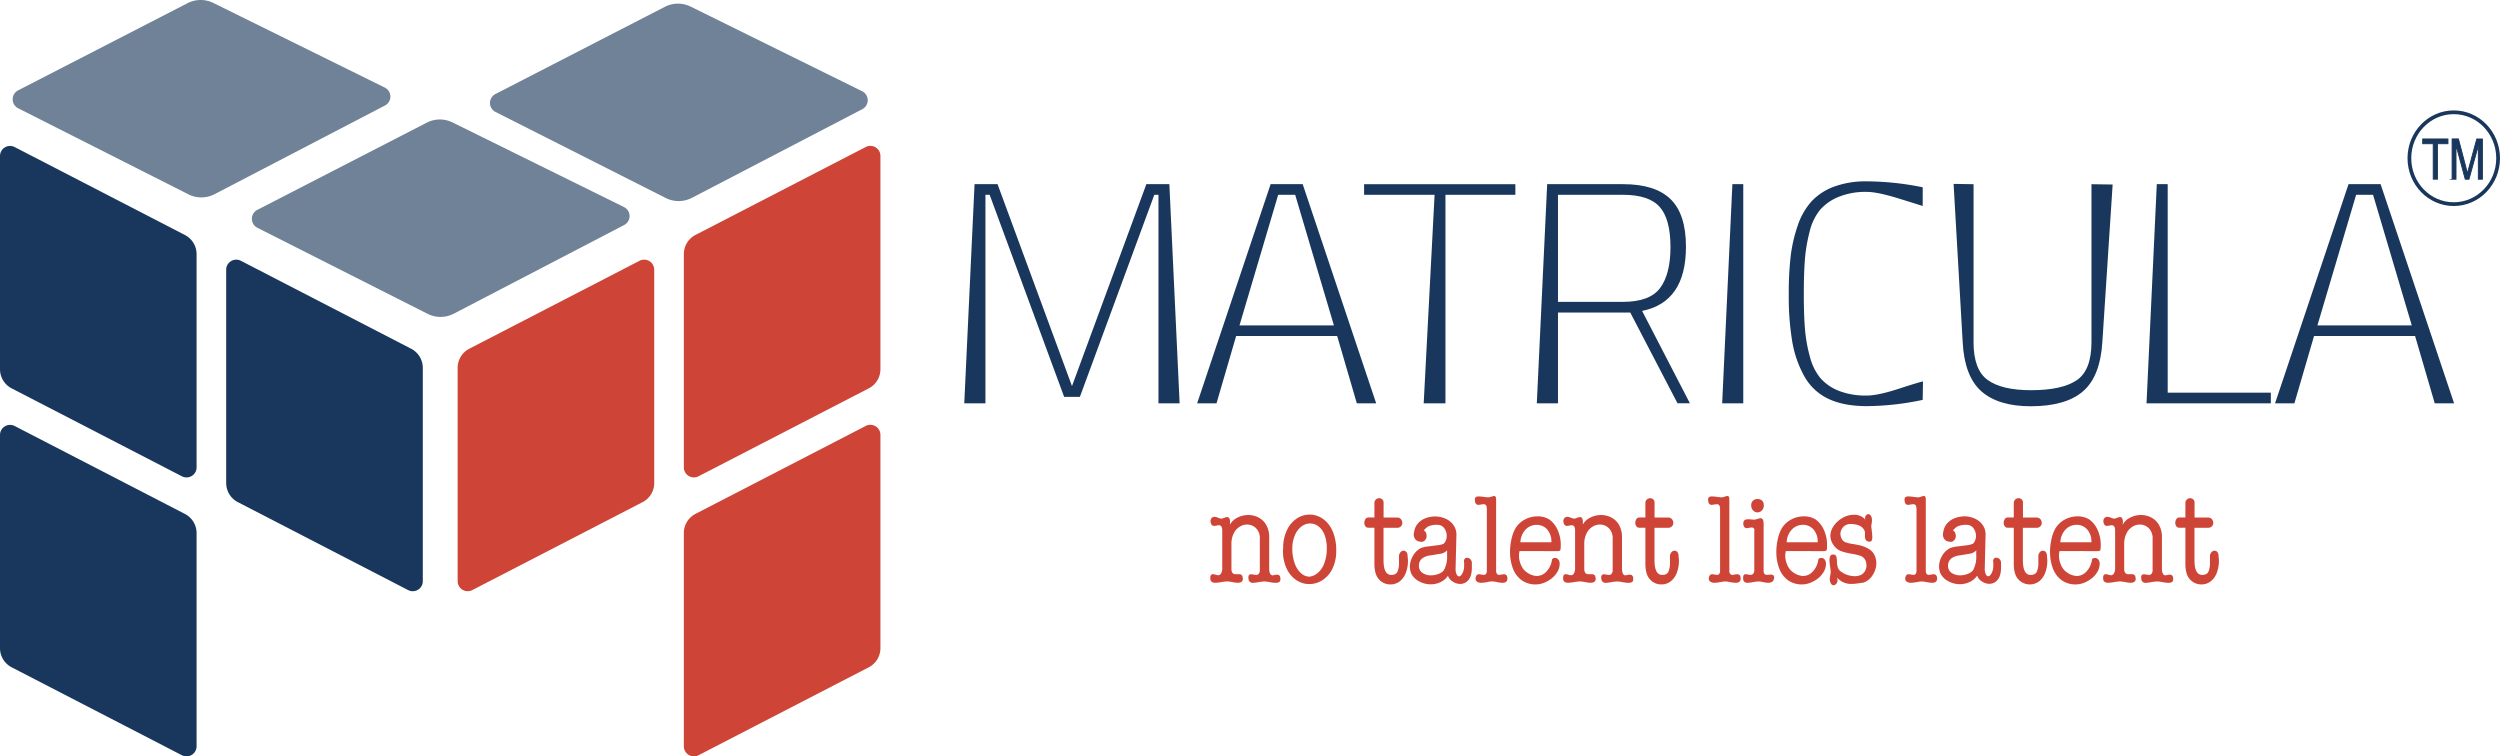 <svg xmlns="http://www.w3.org/2000/svg" viewBox="0 0 1336.31 404.29"><defs><style>.cls-1{fill:#708298;}.cls-2{fill:#ce4437;}.cls-3,.cls-5{fill:#19375c;}.cls-4{fill:none;stroke-width:2px;}.cls-4,.cls-5{stroke:#19375c;stroke-miterlimit:10;}.cls-5{stroke-width:0.5px;}</style></defs><g id="Layer_2" data-name="Layer 2"><g id="Layer_3" data-name="Layer 3"><path class="cls-1" d="M333.65,120.27l-91.09,47.4a15.35,15.35,0,0,1-14,.08l-91-46a5.38,5.38,0,0,1,0-9.58L228.1,65.57a15.33,15.33,0,0,1,13.82-.11l91.62,45.22A5.38,5.38,0,0,1,333.65,120.27Z"/><path class="cls-1" d="M460.93,58.35l-91.09,47.4a15.35,15.35,0,0,1-14,.08l-91-46a5.38,5.38,0,0,1,0-9.58L355.38,3.65a15.33,15.33,0,0,1,13.82-.11l91.62,45.22A5.37,5.37,0,0,1,460.93,58.35Z"/><path class="cls-1" d="M205.79,56.39l-91.09,47.4a15.35,15.35,0,0,1-14,.08l-91-46a5.38,5.38,0,0,1,0-9.58L100.24,1.7a15.33,15.33,0,0,1,13.82-.11l91.62,45.22A5.37,5.37,0,0,1,205.79,56.39Z"/><path class="cls-2" d="M252.46,315.41l91-47a11.53,11.53,0,0,0,6.24-10.24v-114a5.38,5.38,0,0,0-7.84-4.78l-91,47a11.53,11.53,0,0,0-6.24,10.24v114A5.37,5.37,0,0,0,252.46,315.41Z"/><path class="cls-2" d="M373.37,254.59l91-47a11.53,11.53,0,0,0,6.24-10.24v-114a5.38,5.38,0,0,0-7.84-4.78l-91,47a11.53,11.53,0,0,0-6.24,10.24V249.81A5.37,5.37,0,0,0,373.37,254.59Z"/><path class="cls-2" d="M373.37,403.69l91-47a11.53,11.53,0,0,0,6.24-10.24v-114a5.38,5.38,0,0,0-7.84-4.78l-91,47a11.53,11.53,0,0,0-6.24,10.24V398.91A5.38,5.38,0,0,0,373.37,403.69Z"/><path class="cls-3" d="M218.14,315.41l-91-47a11.53,11.53,0,0,1-6.24-10.24v-114a5.38,5.38,0,0,1,7.84-4.78l91,47A11.53,11.53,0,0,1,226,196.58v114A5.37,5.37,0,0,1,218.14,315.41Z"/><path class="cls-3" d="M97.23,254.59l-91-47A11.53,11.53,0,0,1,0,197.39v-114a5.38,5.38,0,0,1,7.84-4.78l91,47a11.53,11.53,0,0,1,6.24,10.24V249.81A5.37,5.37,0,0,1,97.23,254.59Z"/><path class="cls-3" d="M97.23,403.69l-91-47A11.53,11.53,0,0,1,0,346.49v-114a5.38,5.38,0,0,1,7.84-4.78l91,47a11.53,11.53,0,0,1,6.24,10.24V398.91A5.38,5.38,0,0,1,97.23,403.69Z"/><path class="cls-3" d="M515.42,215.59l5.5-117.15h12.29L573,206.38,612.76,98.44h12.29l5.49,117.15H619.23V104.14H617l-39.78,108h-8.41L529,104.14h-2.26V215.59Z"/><path class="cls-3" d="M639.9,215.59,679.18,98.44h17.14L735.6,215.59H725.26l-10.51-36h-54l-10.5,36Zm43.32-111.45-20.68,69.78H713l-20.69-69.78Z"/><path class="cls-3" d="M729.14,104.14V98.46H810v5.68H772.63V215.59H761l5.82-111.45Z"/><path class="cls-3" d="M871.41,167.06H832.78v48.53H821.46L827,98.44h40.57q17.13,0,25.37,8t8.25,25.44q0,29.61-23.44,34.31l25.54,49.37h-6.63Zm21.5-35q0-14.9-5.73-21.41t-19.64-6.53H832.78v57.23h34.74c9.6,0,16.21-2.48,19.88-7.45S892.91,141.69,892.91,132.08Z"/><path class="cls-3" d="M920.54,215.59,926,98.44h5.82V215.59Z"/><path class="cls-3" d="M1027.89,203.87l-.16,9.87a147.66,147.66,0,0,1-29.91,3.35q-12.29,0-20.54-3.93a28.67,28.67,0,0,1-12.84-12.06A57.91,57.91,0,0,1,958,182.61a144.71,144.71,0,0,1-1.86-25.1,172.76,172.76,0,0,1,1-20.41,78.81,78.81,0,0,1,3.8-16.56,36.8,36.8,0,0,1,7.35-12.89,31.1,31.1,0,0,1,12-7.86,48.66,48.66,0,0,1,17.54-2.85,152.15,152.15,0,0,1,29.91,3.17v10c-.31-.11-4.42-1.4-12.29-3.85s-13.74-3.69-17.62-3.69a38.11,38.11,0,0,0-15.12,2.69,26.3,26.3,0,0,0-9.86,6.94A29.27,29.27,0,0,0,967.25,124a85,85,0,0,0-2.5,14.89q-.56,7.44-.57,18.66,0,11,.65,18.58a79,79,0,0,0,2.66,14.72,29,29,0,0,0,5.66,11.37,25.52,25.52,0,0,0,9.77,6.7,39.39,39.39,0,0,0,14.87,2.51q6,0,17.05-3.6C1022.27,205.41,1026.61,204.11,1027.89,203.87Z"/><path class="cls-3" d="M1054.9,182.8q0,14.89,7.59,20.33t23.11,5.44q16.65,0,24.5-5.36t7.84-20.41V98.46l11.32.17-5.5,84.17q-1.12,18.4-10.34,26.36t-27.82,8q-17.46,0-26.51-8t-10-26.36l-4.85-84.51,10.68.17V182.8Z"/><path class="cls-3" d="M1213.81,215.59h-66.44l5.49-117.15h5.83V209.89h55.13v5.7Z"/><path class="cls-3" d="M1216.07,215.59l39.28-117.15h17.14l39.28,117.15h-10.34l-10.51-36h-54l-10.51,36Zm43.34-111.45-20.69,69.78h50.43l-20.69-69.78Z"/><path class="cls-2" d="M657.42,280.51a8.84,8.84,0,0,1,4-3.81,12.48,12.48,0,0,1,5.83-1.41,11.71,11.71,0,0,1,5.44,1.31,10,10,0,0,1,4.14,4,12.9,12.9,0,0,1,1.58,6.58v16.47c0,2.59.62,3.88,1.89,3.88a6.85,6.85,0,0,0,1-.18,5.63,5.63,0,0,1,1.21-.19c1.25,0,1.89.7,1.89,2.09v.58c0,1.15-.87,1.71-2.63,1.71a17.9,17.9,0,0,1-3-.36,20.42,20.42,0,0,0-2.63-.37,20.84,20.84,0,0,0-3.49.37,23.37,23.37,0,0,1-2.85.36,2.23,2.23,0,0,1-2.45-2.29.91.91,0,0,0,0-.25c0-.11-.06-.19-.07-.24,0-1.2.49-1.79,1.49-1.79a9.46,9.46,0,0,1,1.38.18,11,11,0,0,0,1.39.18,1.68,1.68,0,0,0,1.32-.68,2.84,2.84,0,0,0,.55-1.89V287.9a7.4,7.4,0,0,0-2-5.52,6.7,6.7,0,0,0-4.84-2,7.4,7.4,0,0,0-4,1.2,8.66,8.66,0,0,0-3.14,3.58,12.38,12.38,0,0,0-1.2,5.69V304c0,1.95.72,2.93,2.19,2.93h1.94c1.25,0,1.89.71,1.89,2.16l.11.13c0,1.53-.91,2.29-2.75,2.29a16.62,16.62,0,0,1-2.89-.37,18.86,18.86,0,0,0-2.74-.36,21.93,21.93,0,0,0-3.11.36,23.56,23.56,0,0,1-3.18.37c-1.84,0-2.75-.76-2.75-2.29v-.51c0-1.2.49-1.79,1.49-1.79a5.41,5.41,0,0,1,1.34.28,4.93,4.93,0,0,0,1.42.28,1.79,1.79,0,0,0,1.51-1,5.42,5.42,0,0,0,.62-2.92v-20c0-1.86-.61-2.81-1.83-2.81a9.82,9.82,0,0,0-1.23.19,9.84,9.84,0,0,1-1.39.18,1.65,1.65,0,0,1-1.51-1.21,3.24,3.24,0,0,1-.31-1.43,2.14,2.14,0,0,1,.63-1.59,1.94,1.94,0,0,1,1.38-.63,6.26,6.26,0,0,1,2.13.5,6.2,6.2,0,0,0,1.7.49,6.45,6.45,0,0,0,1.39-.43,5.73,5.73,0,0,1,1.8-.43,1.18,1.18,0,0,1,1,.65,3.86,3.86,0,0,1,.4,2v1.34Z"/><path class="cls-2" d="M685.88,292.41a21.49,21.49,0,0,1,2.17-9.33,15.06,15.06,0,0,1,5.23-6,12.23,12.23,0,0,1,12.1-.78,13.84,13.84,0,0,1,4.56,3.66,18,18,0,0,1,3.14,6,26.9,26.9,0,0,1,1.17,8.21,21.61,21.61,0,0,1-2,9.73,15,15,0,0,1-5.38,6.21,13,13,0,0,1-7,2.1,12.51,12.51,0,0,1-6.84-2.05,14.89,14.89,0,0,1-5.25-6.16,22,22,0,0,1-2-9.85,7.56,7.56,0,0,1,.09-.87A6.16,6.16,0,0,0,685.88,292.41Zm4.89.57a23.33,23.33,0,0,0,1.3,8.22,12.55,12.55,0,0,0,3.43,5.26,6.89,6.89,0,0,0,4.48,1.79,8.64,8.64,0,0,0,4.51-2.09,12.48,12.48,0,0,0,3.4-5.11A22.19,22.19,0,0,0,709.2,293a19.08,19.08,0,0,0-1.25-7.26,10.18,10.18,0,0,0-3.3-4.47,7.36,7.36,0,0,0-4.33-1.47,7.68,7.68,0,0,0-4.55,1.54,11.13,11.13,0,0,0-3.52,4.53A17.86,17.86,0,0,0,690.77,293Z"/><path class="cls-2" d="M739.54,276.65h7.32a2.51,2.51,0,0,1,2,.87,3.07,3.07,0,0,1,.71,2,2.63,2.63,0,0,1-.72,1.81,2.65,2.65,0,0,1-2,.78h-7.32v17.33c0,5.24,1.38,7.87,4.13,7.87,1.67,0,2.79-.58,3.32-1.74a11.24,11.24,0,0,0,.82-4.69v-3.51a3.16,3.16,0,0,1,.74-2.13,2.2,2.2,0,0,1,1.71-.88,1.9,1.9,0,0,1,1.42.62,2.92,2.92,0,0,1,.71,1.87,12.85,12.85,0,0,0,.1,1.34,11.65,11.65,0,0,1,.11,1.46,17.93,17.93,0,0,1-1.11,6.45,10.48,10.48,0,0,1-3.23,4.6,8,8,0,0,1-5.07,1.69,8,8,0,0,1-6-2.62q-2.52-2.61-2.52-8.43V282.08h-3.27a1.82,1.82,0,0,1-1.55-.78,3,3,0,0,1-.58-1.8,3.53,3.53,0,0,1,.58-2,1.78,1.78,0,0,1,1.55-.89h3.27V269a2.53,2.53,0,0,1,.78-2,2.64,2.64,0,0,1,1.78-.71,2.35,2.35,0,0,1,1.61.63,2.13,2.13,0,0,1,.73,1.66v8.06Z"/><path class="cls-2" d="M761,283.68c.45,0,.83.29,1.12.89a4.31,4.31,0,0,1,.45,1.89,3.46,3.46,0,0,1-.77,2.19,2.6,2.6,0,0,1-2.18,1l-.35-.08a2.26,2.26,0,0,0-.53-.09,3.35,3.35,0,0,1-2.28-1.32,4.21,4.21,0,0,1-.78-2.54,8,8,0,0,1,.2-1.38c.13-.64.22-1,.22-1a8.57,8.57,0,0,1,2.35-4,10.44,10.44,0,0,1,3.94-2.39,14.21,14.21,0,0,1,4.75-.78,13.46,13.46,0,0,1,5.47,1.15,10.19,10.19,0,0,1,4.25,3.38,8.75,8.75,0,0,1,1.63,5.32l-.45,18.19a6.53,6.53,0,0,0,.55,2.89c.37.74.8,1.11,1.26,1.11.62,0,1.23-.55,1.84-1.63a8.4,8.4,0,0,0,.92-4.16v-1.87l-.12-.35a2,2,0,0,1,.48-1.43,1.55,1.55,0,0,1,1.2-.51,2.57,2.57,0,0,1,1.76.74,2.84,2.84,0,0,1,.81,2.19v2.29c0,3-.61,5.22-1.83,6.63a5.67,5.67,0,0,1-4.42,2.13,7.3,7.3,0,0,1-4-1.3,5.86,5.86,0,0,1-2.53-3.08,9.63,9.63,0,0,1-4,3.41,12.09,12.09,0,0,1-5.19,1.16,12.78,12.78,0,0,1-6.4-1.7,9.41,9.41,0,0,1-4.2-4.45,12.66,12.66,0,0,1-.56-3.3,11.37,11.37,0,0,1,1.55-5.57A10.32,10.32,0,0,1,759.4,293a14.72,14.72,0,0,1,4-.92l5-.63a9.7,9.7,0,0,0,3.38-.88,5.84,5.84,0,0,0,1.51-4.23,6.78,6.78,0,0,0-1.22-3.88,4.34,4.34,0,0,0-3.56-1.92,12,12,0,0,0-4.79.69A7.34,7.34,0,0,0,761,283.68Zm12.48,10.52a6,6,0,0,1-3.8,1.83c-1.86.33-3.62.61-5.27.86a9.48,9.48,0,0,0-4.18,1.56,4.79,4.79,0,0,0-1.78,4,4.34,4.34,0,0,0,1.9,3.78,7.84,7.84,0,0,0,4.55,1.31,10.89,10.89,0,0,0,4-.77,6.29,6.29,0,0,0,2.91-2,15,15,0,0,0,1.7-7.73V294.2Z"/><path class="cls-2" d="M794.69,271.65c0-1.42-.57-2.15-1.7-2.15a11.41,11.41,0,0,0-1.38.18,9.37,9.37,0,0,1-1.37.18c-1.25,0-1.89-1-1.89-2.93,0-1.05.67-1.58,2-1.58a24.47,24.47,0,0,1,2.82.25,22.66,22.66,0,0,0,2.39.25,5.19,5.19,0,0,0,1.64-.36,5.87,5.87,0,0,1,1.44-.37c.71,0,1.07.6,1.07,1.79v38.17a2.57,2.57,0,0,0,.47,1.68,1.37,1.37,0,0,0,1.1.54,8.1,8.1,0,0,0,1.29-.18,9.32,9.32,0,0,1,1.29-.18c1.25,0,1.89.76,1.89,2.29s-.87,2.29-2.63,2.29a17.2,17.2,0,0,1-2.93-.37,9.93,9.93,0,0,0-5.3,0,21.75,21.75,0,0,1-3.12.37,3.77,3.77,0,0,1-2.2-.59,1.93,1.93,0,0,1-.86-1.7c.15-1.53.77-2.29,1.89-2.29a9.24,9.24,0,0,1,1.28.18,7.43,7.43,0,0,0,1.29.18,1.41,1.41,0,0,0,1.11-.54,2.57,2.57,0,0,0,.47-1.68V271.65Z"/><path class="cls-2" d="M812.25,294.55a8.92,8.92,0,0,0-.32,2.46,12.17,12.17,0,0,0,1.25,5.32,8.49,8.49,0,0,0,3.2,3.76,9.73,9.73,0,0,0,5,1.79,7.09,7.09,0,0,0,5.29-2.43,11,11,0,0,0,2.85-6c.12-.81.69-1.22,1.7-1.22a2.28,2.28,0,0,1,1.7.78,3.35,3.35,0,0,1,.75,2.35,8.36,8.36,0,0,1-1.17,4.26,12.57,12.57,0,0,1-3.12,3.57,15.52,15.52,0,0,1-4.18,2.37,12.77,12.77,0,0,1-12.09-1.61,14,14,0,0,1-4.54-6.4,25.06,25.06,0,0,1-1.42-8.47,31.58,31.58,0,0,1,.75-6.78,20.49,20.49,0,0,1,2-5.63,12.81,12.81,0,0,1,5-4.87,13.92,13.92,0,0,1,6.75-1.79,11.58,11.58,0,0,1,6.57,1.72,13.86,13.86,0,0,1,4.56,6,19.14,19.14,0,0,1,1.48,7.13,23.79,23.79,0,0,1-.09,2.59,1.23,1.23,0,0,1-.45.91,2.74,2.74,0,0,1-1.33.23Zm17-4.71A9.73,9.73,0,0,0,827,283a7.31,7.31,0,0,0-5.58-2.45,8.12,8.12,0,0,0-5.9,2.45,10.38,10.38,0,0,0-2.83,6.86Z"/><path class="cls-2" d="M846,280.51a8.89,8.89,0,0,1,4-3.81,12.7,12.7,0,0,1,5.83-1.41,11.71,11.71,0,0,1,5.44,1.31,10,10,0,0,1,4.14,4,12.9,12.9,0,0,1,1.58,6.58v16.47c0,2.59.63,3.88,1.89,3.88a6.85,6.85,0,0,0,1-.18,5.71,5.71,0,0,1,1.22-.19c1.24,0,1.88.7,1.88,2.09v.58c0,1.15-.87,1.71-2.62,1.71a17.88,17.88,0,0,1-3-.36,20.59,20.59,0,0,0-2.62-.37,20.84,20.84,0,0,0-3.5.37,23.52,23.52,0,0,1-2.84.36,2.24,2.24,0,0,1-2.46-2.29.91.91,0,0,0,0-.25l-.07-.24c0-1.2.49-1.79,1.49-1.79a9.46,9.46,0,0,1,1.38.18,11,11,0,0,0,1.39.18,1.67,1.67,0,0,0,1.32-.68,2.84,2.84,0,0,0,.56-1.89V287.9a7.4,7.4,0,0,0-2-5.52,6.72,6.72,0,0,0-4.84-2,7.4,7.4,0,0,0-4,1.2,8.59,8.59,0,0,0-3.14,3.58,12.38,12.38,0,0,0-1.2,5.69V304c0,1.95.72,2.93,2.19,2.93h1.94c1.25,0,1.89.71,1.89,2.16l.12.13c0,1.53-.92,2.29-2.76,2.29a16.62,16.62,0,0,1-2.89-.37,18.7,18.7,0,0,0-2.74-.36,21.93,21.93,0,0,0-3.11.36,23.63,23.63,0,0,1-3.17.37c-1.85,0-2.76-.76-2.76-2.29v-.51c0-1.2.49-1.79,1.49-1.79a5.33,5.33,0,0,1,1.34.28,4.93,4.93,0,0,0,1.42.28,1.77,1.77,0,0,0,1.51-1,5.42,5.42,0,0,0,.62-2.92v-20c0-1.86-.61-2.81-1.82-2.81a9.61,9.61,0,0,0-1.24.19,9.84,9.84,0,0,1-1.39.18,1.66,1.66,0,0,1-1.51-1.21,3.23,3.23,0,0,1-.3-1.43,2.13,2.13,0,0,1,.62-1.59,1.94,1.94,0,0,1,1.38-.63,6.26,6.26,0,0,1,2.13.5,6.2,6.2,0,0,0,1.7.49,6.45,6.45,0,0,0,1.39-.43,5.79,5.79,0,0,1,1.8-.43,1.18,1.18,0,0,1,1,.65,3.86,3.86,0,0,1,.4,2v1.34Z"/><path class="cls-2" d="M884.38,276.65h7.33a2.5,2.5,0,0,1,2,.87,3.07,3.07,0,0,1,.71,2,2.58,2.58,0,0,1-.72,1.81,2.63,2.63,0,0,1-2,.78h-7.33v17.33c0,5.24,1.38,7.87,4.13,7.87,1.67,0,2.79-.58,3.33-1.74a11.42,11.42,0,0,0,.81-4.69v-3.51a3.21,3.21,0,0,1,.74-2.13,2.17,2.17,0,0,1,1.71-.88,1.9,1.9,0,0,1,1.42.62,2.92,2.92,0,0,1,.71,1.87,11,11,0,0,0,.11,1.34,13.47,13.47,0,0,1,.1,1.46,17.93,17.93,0,0,1-1.11,6.45,10.48,10.48,0,0,1-3.23,4.6,8,8,0,0,1-5.07,1.69,8,8,0,0,1-6-2.62q-2.52-2.61-2.52-8.43V282.08h-3.27a1.82,1.82,0,0,1-1.55-.78,3,3,0,0,1-.58-1.8,3.53,3.53,0,0,1,.58-2,1.77,1.77,0,0,1,1.55-.89h3.27V269a2.53,2.53,0,0,1,.78-2,2.65,2.65,0,0,1,1.79-.71,2.39,2.39,0,0,1,1.61.63,2.16,2.16,0,0,1,.72,1.66v8.06Z"/><path class="cls-2" d="M919.36,271.65c0-1.42-.56-2.15-1.7-2.15a11.08,11.08,0,0,0-1.37.18,9.62,9.62,0,0,1-1.38.18c-1.25,0-1.89-1-1.89-2.93,0-1.05.67-1.58,2-1.58a24.29,24.29,0,0,1,2.82.25,22.66,22.66,0,0,0,2.39.25,5.13,5.13,0,0,0,1.64-.36,5.87,5.87,0,0,1,1.44-.37c.71,0,1.07.6,1.07,1.79v38.17a2.57,2.57,0,0,0,.47,1.68,1.37,1.37,0,0,0,1.1.54,8,8,0,0,0,1.29-.18,9.74,9.74,0,0,1,1.29-.18c1.25,0,1.89.76,1.89,2.29s-.87,2.29-2.63,2.29a17.2,17.2,0,0,1-2.93-.37,19.86,19.86,0,0,0-2.71-.36,19.53,19.53,0,0,0-2.58.36,22.06,22.06,0,0,1-3.12.37,3.8,3.8,0,0,1-2.21-.59,1.93,1.93,0,0,1-.86-1.7c.15-1.53.77-2.29,1.89-2.29a9,9,0,0,1,1.28.18,7.69,7.69,0,0,0,1.29.18,1.44,1.44,0,0,0,1.12-.54,2.63,2.63,0,0,0,.46-1.68V271.65Z"/><path class="cls-2" d="M937.79,283.68v-.15c0-1-.49-1.58-1.49-1.58a10.58,10.58,0,0,0-1.43.18,9.17,9.17,0,0,1-1.33.19,1.52,1.52,0,0,1-1.18-.7,3,3,0,0,1-.52-1.82v-.29c.1-1.29.92-1.94,2.45-1.94.48,0,1.09,0,1.85.09s1.3.08,1.65.08a6.19,6.19,0,0,0,1.61-.36A6.48,6.48,0,0,1,941,277c1.13,0,1.7,1,1.7,3v25.06c0,1.47.59,2.22,1.8,2.22.2,0,.56,0,1.07-.07s.87-.07,1.07-.07c1.12,0,1.69.53,1.69,1.58-.12,1.86-1.18,2.8-3.19,2.8a13.76,13.76,0,0,1-2.66-.36,15.16,15.16,0,0,0-2.41-.37,18.18,18.18,0,0,0-3,.37,20.54,20.54,0,0,1-2.87.36c-1.63,0-2.45-.76-2.45-2.29v-.51c0-1.19.46-1.79,1.37-1.79a9.49,9.49,0,0,1,1.31.18,8,8,0,0,0,1.34.18,1.84,1.84,0,0,0,1.35-.61,2.77,2.77,0,0,0,.59-2V283.68Zm5-13.62a3.78,3.78,0,0,1-1,2.77,3.17,3.17,0,0,1-4.71,0,3.75,3.75,0,0,1-1-2.77,3.1,3.1,0,0,1,1-2.48,3.7,3.7,0,0,1,4.77,0A3,3,0,0,1,942.75,270.06Z"/><path class="cls-2" d="M954.59,294.55a9.31,9.31,0,0,0-.32,2.46,12.17,12.17,0,0,0,1.25,5.32,8.51,8.51,0,0,0,3.21,3.76,9.73,9.73,0,0,0,5,1.79,7.06,7.06,0,0,0,5.28-2.43,11,11,0,0,0,2.86-6c.12-.81.68-1.22,1.7-1.22a2.26,2.26,0,0,1,1.69.78,3.3,3.3,0,0,1,.76,2.35,8.28,8.28,0,0,1-1.18,4.26,12.27,12.27,0,0,1-3.12,3.57,15.47,15.47,0,0,1-4.17,2.37,12.77,12.77,0,0,1-12.09-1.61,14,14,0,0,1-4.54-6.4,24.82,24.82,0,0,1-1.43-8.47,31,31,0,0,1,.76-6.78,20.5,20.5,0,0,1,2-5.63,12.77,12.77,0,0,1,5-4.87,13.91,13.91,0,0,1,6.74-1.79,11.59,11.59,0,0,1,6.58,1.72,13.84,13.84,0,0,1,4.55,6,18.94,18.94,0,0,1,1.48,7.13c0,1.28,0,2.14-.08,2.59a1.23,1.23,0,0,1-.45.91,2.78,2.78,0,0,1-1.34.23Zm17-4.71a9.69,9.69,0,0,0-2.26-6.86,7.31,7.31,0,0,0-5.57-2.45,8.13,8.13,0,0,0-5.91,2.45,10.42,10.42,0,0,0-2.83,6.86Z"/><path class="cls-2" d="M997.08,277.74a1.25,1.25,0,0,0-.09-.35,1.47,1.47,0,0,1-.09-.36,2.18,2.18,0,0,1,.59-1.6,1.71,1.71,0,0,1,1.3-.61c.42,0,.83.3,1.22.88a4,4,0,0,1,.59,2.27,4.55,4.55,0,0,1,0,.67c0,.19-.07.51-.13.92s-.1.75-.13,1l-.12.58c0,.25.11,1.11.29,2.57a28.42,28.42,0,0,1,.29,3.38c0,1.63-.46,2.44-1.37,2.44-1.72,0-2.57-.93-2.57-2.78v-2.46c-.84-2.8-3.5-4.21-8-4.21a5.33,5.33,0,0,0-4.46,7.86,4.08,4.08,0,0,0,2,1.89,19,19,0,0,0,3.83.93c1.75.28,3.28.58,4.6.93a16.52,16.52,0,0,1,4.23,1.84,7.28,7.28,0,0,1,2.88,3.2,9.74,9.74,0,0,1,1,4.31,11.6,11.6,0,0,1-2,6.43,9.09,9.09,0,0,1-5.11,4c-.3,0-1.17.13-2.59.34a23.32,23.32,0,0,1-3.54.3,9.63,9.63,0,0,1-7.65-3.3c0,.14,0,.35.07.68a5.27,5.27,0,0,1,.08.7,2.69,2.69,0,0,1-.7,1.89,2,2,0,0,1-1.45.76,1.72,1.72,0,0,1-1.37-.93,4.51,4.51,0,0,1-.63-2.58c0-.14.17-1.2.5-3.15v-.37a26.48,26.48,0,0,0-.32-3,30.46,30.46,0,0,1-.32-3.41c0-2,.61-3,1.83-3,.92,0,1.5.28,1.73.86a9.31,9.31,0,0,1,.41,2.85,11.55,11.55,0,0,0,.52,3.35,4.22,4.22,0,0,0,2,2.26,10,10,0,0,0,3.28,1.65,12.79,12.79,0,0,0,3.93.63,8.65,8.65,0,0,0,2.87-.58,5.37,5.37,0,0,0,2.37-2.12,5.74,5.74,0,0,0,.82-3,6.86,6.86,0,0,0-.56-2.8,4.65,4.65,0,0,0-2.61-2.39,32.32,32.32,0,0,0-5.1-1.19,29.08,29.08,0,0,1-5.51-1.41,8.36,8.36,0,0,1-3.63-2.87,9.27,9.27,0,0,1-1.89-5.09,9.47,9.47,0,0,1,1.86-5.52,14.22,14.22,0,0,1,4.76-4.25,11.77,11.77,0,0,1,5.79-1.62A7.84,7.84,0,0,1,997.08,277.74Z"/><path class="cls-2" d="M1024.36,271.65c0-1.42-.57-2.15-1.7-2.15a11.17,11.17,0,0,0-1.38.18,9.46,9.46,0,0,1-1.38.18c-1.24,0-1.88-1-1.88-2.93,0-1.05.66-1.58,2-1.58a24.16,24.16,0,0,1,2.81.25,23,23,0,0,0,2.4.25,5.19,5.19,0,0,0,1.64-.36,5.94,5.94,0,0,1,1.43-.37c.72,0,1.08.6,1.08,1.79v38.17a2.63,2.63,0,0,0,.46,1.68,1.41,1.41,0,0,0,1.11.54,8.25,8.25,0,0,0,1.29-.18,9.32,9.32,0,0,1,1.29-.18c1.25,0,1.89.76,1.89,2.29s-.88,2.29-2.63,2.29a17.08,17.08,0,0,1-2.93-.37,19.76,19.76,0,0,0-2.72-.36,20,20,0,0,0-2.58.36,21.75,21.75,0,0,1-3.12.37,3.77,3.77,0,0,1-2.2-.59,1.93,1.93,0,0,1-.86-1.7c.15-1.53.77-2.29,1.89-2.29a9.16,9.16,0,0,1,1.27.18,7.56,7.56,0,0,0,1.29.18,1.41,1.41,0,0,0,1.12-.54,2.57,2.57,0,0,0,.47-1.68V271.65Z"/><path class="cls-2" d="M1043.86,283.68c.45,0,.83.29,1.12.89a4.31,4.31,0,0,1,.45,1.89,3.46,3.46,0,0,1-.77,2.19,2.62,2.62,0,0,1-2.18,1l-.35-.08a2.26,2.26,0,0,0-.53-.09,3.35,3.35,0,0,1-2.28-1.32,4.11,4.11,0,0,1-.79-2.54,8.25,8.25,0,0,1,.21-1.38c.13-.64.22-1,.22-1a8.57,8.57,0,0,1,2.35-4,10.44,10.44,0,0,1,3.94-2.39A14.21,14.21,0,0,1,1050,276a13.46,13.46,0,0,1,5.47,1.15,10.19,10.19,0,0,1,4.25,3.38,8.75,8.75,0,0,1,1.62,5.32l-.45,18.19a6.52,6.52,0,0,0,.56,2.89q.55,1.11,1.26,1.11c.62,0,1.23-.55,1.84-1.63a8.4,8.4,0,0,0,.92-4.16v-1.87l-.12-.35a2,2,0,0,1,.48-1.43,1.55,1.55,0,0,1,1.2-.51,2.57,2.57,0,0,1,1.76.74,2.84,2.84,0,0,1,.81,2.19v2.29c0,3-.61,5.22-1.83,6.63a5.67,5.67,0,0,1-4.42,2.13,7.25,7.25,0,0,1-4-1.3,5.86,5.86,0,0,1-2.53-3.08,9.63,9.63,0,0,1-4,3.41,12.12,12.12,0,0,1-5.19,1.16,12.78,12.78,0,0,1-6.4-1.7,9.41,9.41,0,0,1-4.2-4.45,12.66,12.66,0,0,1-.56-3.3,11.37,11.37,0,0,1,1.55-5.57,10.32,10.32,0,0,1,4.28-4.23,14.72,14.72,0,0,1,4-.92l5-.63a9.7,9.7,0,0,0,3.38-.88,5.84,5.84,0,0,0,1.51-4.23,6.78,6.78,0,0,0-1.22-3.88,4.37,4.37,0,0,0-3.56-1.92,12,12,0,0,0-4.79.69A7.12,7.12,0,0,0,1043.86,283.68Zm12.46,10.52a6,6,0,0,1-3.8,1.83c-1.85.33-3.61.61-5.26.86a9.48,9.48,0,0,0-4.18,1.56,4.8,4.8,0,0,0-1.79,4,4.34,4.34,0,0,0,1.9,3.78,7.9,7.9,0,0,0,4.56,1.31,10.84,10.84,0,0,0,4-.77,6.33,6.33,0,0,0,2.92-2,15,15,0,0,0,1.69-7.73V294.2Z"/><path class="cls-2" d="M1081.33,276.65h7.32a2.51,2.51,0,0,1,2,.87,3.07,3.07,0,0,1,.71,2,2.59,2.59,0,0,1-2.76,2.59h-7.32v17.33q0,7.86,4.13,7.87c1.67,0,2.79-.58,3.32-1.74a11.24,11.24,0,0,0,.82-4.69v-3.51a3.16,3.16,0,0,1,.74-2.13,2.2,2.2,0,0,1,1.71-.88,1.91,1.91,0,0,1,1.42.62,2.92,2.92,0,0,1,.71,1.87,12.85,12.85,0,0,0,.1,1.34,11.31,11.31,0,0,1,.1,1.46,17.93,17.93,0,0,1-1.1,6.45,10.48,10.48,0,0,1-3.23,4.6,8.28,8.28,0,0,1-11.06-.93c-1.68-1.74-2.53-4.55-2.53-8.43V282.08h-3.26a1.81,1.81,0,0,1-1.55-.78,3,3,0,0,1-.58-1.8,3.53,3.53,0,0,1,.58-2,1.76,1.76,0,0,1,1.55-.89h3.26V269a2.54,2.54,0,0,1,.79-2,2.64,2.64,0,0,1,1.78-.71,2.37,2.37,0,0,1,1.61.63,2.13,2.13,0,0,1,.73,1.66v8.06Z"/><path class="cls-2" d="M1100.89,294.55a8.92,8.92,0,0,0-.32,2.46,12.3,12.3,0,0,0,1.24,5.32,8.51,8.51,0,0,0,3.21,3.76,9.73,9.73,0,0,0,5,1.79,7.06,7.06,0,0,0,5.28-2.43,11,11,0,0,0,2.86-6c.12-.81.68-1.22,1.7-1.22a2.29,2.29,0,0,1,1.7.78,3.35,3.35,0,0,1,.75,2.35,8.36,8.36,0,0,1-1.17,4.26,12.57,12.57,0,0,1-3.12,3.57,15.68,15.68,0,0,1-4.18,2.37,12.77,12.77,0,0,1-12.09-1.61,14,14,0,0,1-4.54-6.4,25.06,25.06,0,0,1-1.42-8.47,31,31,0,0,1,.75-6.78,20.83,20.83,0,0,1,2-5.63,12.84,12.84,0,0,1,5-4.87,13.92,13.92,0,0,1,6.75-1.79,11.58,11.58,0,0,1,6.57,1.72,13.94,13.94,0,0,1,4.56,6,19.14,19.14,0,0,1,1.48,7.13,23.79,23.79,0,0,1-.09,2.59,1.23,1.23,0,0,1-.45.91,2.76,2.76,0,0,1-1.34.23Zm17-4.71a9.69,9.69,0,0,0-2.27-6.86,7.29,7.29,0,0,0-5.57-2.45,8.09,8.09,0,0,0-5.9,2.45,10.37,10.37,0,0,0-2.83,6.86Z"/><path class="cls-2" d="M1134.61,280.51a8.82,8.82,0,0,1,4-3.81,12.48,12.48,0,0,1,5.83-1.41,11.78,11.78,0,0,1,5.45,1.31,10,10,0,0,1,4.13,4,12.8,12.8,0,0,1,1.58,6.58v16.47c0,2.59.63,3.88,1.89,3.88a6.85,6.85,0,0,0,1-.18,5.71,5.71,0,0,1,1.22-.19c1.25,0,1.89.7,1.89,2.09v.58c0,1.15-.88,1.71-2.63,1.71a17.79,17.79,0,0,1-3-.36,20.42,20.42,0,0,0-2.63-.37,20.84,20.84,0,0,0-3.5.37,23.29,23.29,0,0,1-2.84.36,2.23,2.23,0,0,1-2.45-2.29,1,1,0,0,0,0-.25l-.07-.24c0-1.2.49-1.79,1.49-1.79a9.29,9.29,0,0,1,1.38.18,10.9,10.9,0,0,0,1.4.18,1.7,1.7,0,0,0,1.32-.68,2.9,2.9,0,0,0,.55-1.89V287.9a7.4,7.4,0,0,0-2-5.52,6.76,6.76,0,0,0-4.85-2,7.42,7.42,0,0,0-4,1.2,8.59,8.59,0,0,0-3.14,3.58,12.38,12.38,0,0,0-1.2,5.69V304c0,1.95.73,2.93,2.19,2.93h2c1.24,0,1.88.71,1.88,2.16l.12.13c0,1.53-.92,2.29-2.76,2.29a16.73,16.73,0,0,1-2.89-.37,18.7,18.7,0,0,0-2.74-.36,21.84,21.84,0,0,0-3.1.36,23.91,23.91,0,0,1-3.18.37c-1.84,0-2.76-.76-2.76-2.29v-.51c0-1.2.49-1.79,1.5-1.79a5.28,5.28,0,0,1,1.33.28,5.83,5.83,0,0,0,1.42.28,1.76,1.76,0,0,0,1.51-1,5.41,5.41,0,0,0,.63-2.92v-20c0-1.86-.61-2.81-1.83-2.81a9.61,9.61,0,0,0-1.24.19,9.67,9.67,0,0,1-1.39.18,1.66,1.66,0,0,1-1.51-1.21,3.23,3.23,0,0,1-.3-1.43,2.13,2.13,0,0,1,.62-1.59,1.94,1.94,0,0,1,1.38-.63,6.16,6.16,0,0,1,2.13.5,6.29,6.29,0,0,0,1.7.49,6.45,6.45,0,0,0,1.39-.43,5.79,5.79,0,0,1,1.8-.43,1.15,1.15,0,0,1,1,.65,3.75,3.75,0,0,1,.41,2Z"/><path class="cls-2" d="M1173,276.65h7.33a2.5,2.5,0,0,1,2,.87,3.07,3.07,0,0,1,.71,2,2.58,2.58,0,0,1-.72,1.81,2.63,2.63,0,0,1-2,.78H1173v17.33q0,7.86,4.14,7.87c1.66,0,2.78-.58,3.32-1.74a11.26,11.26,0,0,0,.81-4.69v-3.51a3.21,3.21,0,0,1,.74-2.13,2.17,2.17,0,0,1,1.71-.88,1.93,1.93,0,0,1,1.43.62,3,3,0,0,1,.71,1.87,12.85,12.85,0,0,0,.1,1.34,13.47,13.47,0,0,1,.1,1.46,17.93,17.93,0,0,1-1.1,6.45,10.5,10.5,0,0,1-3.24,4.6,7.92,7.92,0,0,1-5.06,1.69,8.08,8.08,0,0,1-6-2.62q-2.52-2.61-2.52-8.43V282.08h-3.27a1.82,1.82,0,0,1-1.55-.78,3,3,0,0,1-.58-1.8,3.53,3.53,0,0,1,.58-2,1.77,1.77,0,0,1,1.55-.89h3.27V269a2.53,2.53,0,0,1,.78-2,2.67,2.67,0,0,1,1.79-.71,2.39,2.39,0,0,1,1.61.63,2.09,2.09,0,0,1,.72,1.66v8.06Z"/><ellipse class="cls-4" cx="1311.59" cy="84.57" rx="23.71" ry="24.55"/><path class="cls-5" d="M1300.62,95.76V76.82H1295V74.28h13.49v2.54h-5.63V95.76Z"/><path class="cls-5" d="M1310.71,95.76V74.28h3.38l4,15.22.81,3.18c.2-.79.51-1.94.92-3.44l4.08-14.94h3V95.78h-2.17v-18l-5,18h-2l-4.94-18.27V95.78h-2.15Z"/></g></g></svg>